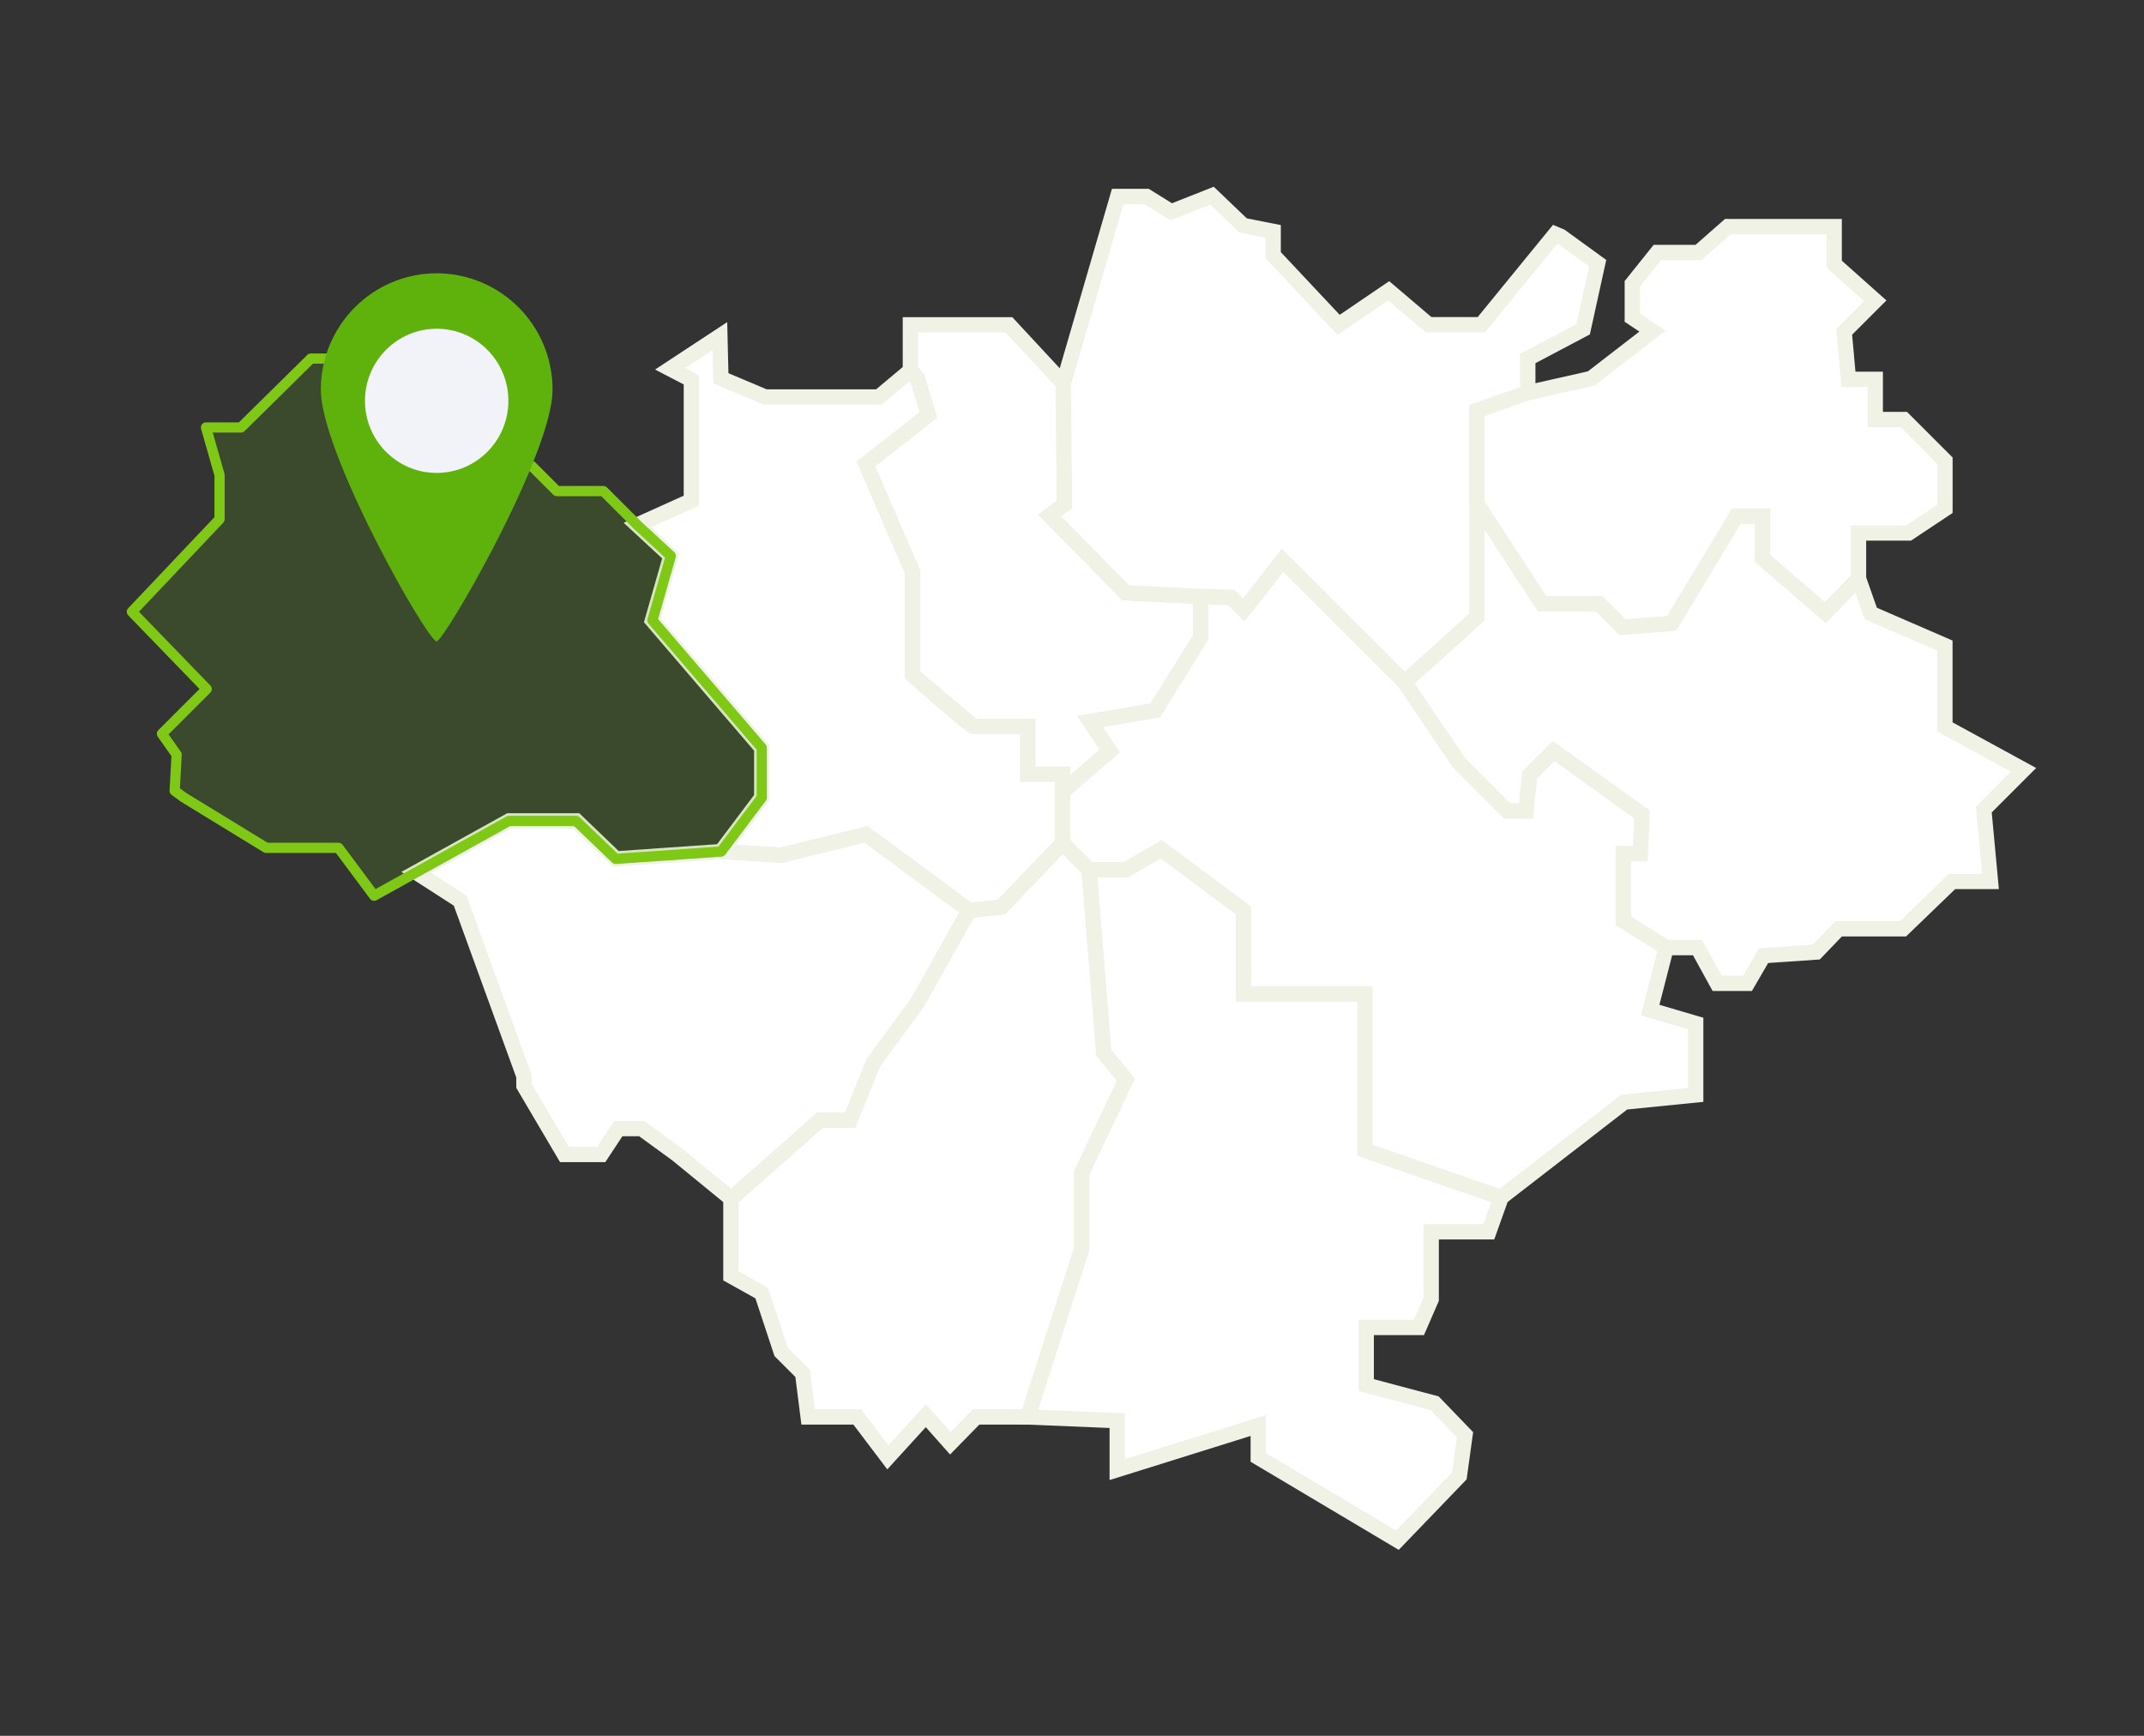 <?xml version="1.0" encoding="UTF-8"?>
<svg xmlns="http://www.w3.org/2000/svg" xmlns:xlink="http://www.w3.org/1999/xlink" width="210" height="170" viewBox="0 0 210 170">
  <rect x="0" y="0" width="210" height="170" fill="#333333" stroke="none"/>
  <defs>
    <clipPath id="clip-rconfort-clermont-ferrand">
      <rect width="210" height="170"></rect>
    </clipPath>
  </defs>
  <g id="rconfort-clermont-ferrand" clip-path="url(#clip-rconfort-clermont-ferrand)">
    <g id="map" transform="translate(18630.543 -14725.323)">
      <path id="Tracé_692" data-name="Tracé 692" d="M198.075,139.683h-3.6l1.441,17.926,2.162,2.644-4.323,9.128v7.447l-5.285,16.455,8.768.361v4.8l13.814-4.322v3.122l13.633,8.108,6.066-6.3.556-4.019-2.98-3.092-6.7-1.779v-5.645h5.165l1.2-2.763v-6.606h5.646l1.2-3.363L221.5,167.158V151.843H209.607v-8.166l-8.047-6.006Z" transform="translate(-18718.352 14670.809)" fill="#fff" stroke="#f0f2e5" stroke-width="1.5"></path>
      <path id="Tracé_691" data-name="Tracé 691" d="M158.646,136.385l-5.991,6.258-3.2.348L144.413,152l-4.324,5.885-2.283,5.646h-2.943l-8.708,7.687v7.566l3.019,1.683,1.906,5.764,2.1,2.1.54,4.265h4.805l3,3.964,3.723-4.084,2.4,2.7,2.522-2.579h5.045l5.285-16.455v-7.447l4.324-9.128-2.162-2.643L161.229,139Z" transform="translate(-18685.107 14671.495)" fill="#fff" stroke="#f0f2e5" stroke-width="1.5"></path>
      <path id="Tracé_695" data-name="Tracé 695" d="M173.757,73.32l4.625-3.984-1.922-2.883,6.366-1.08,4.444-7.147V54.2l-7.327-.359L172.5,46.275l1.442-1.081-.112-11.854L168.5,27.6h-9.652v4.493l.677.731,1.08,3.6L154.48,41.23l4.564,10.57V61.89l6.006,5.045h5.284v4.684h3.423Z" transform="translate(-18700.219 14729.534)" fill="#fff" stroke="#f0f2e5" stroke-width="1.5"></path>
      <path id="Tracé_699" data-name="Tracé 699" d="M254.927,114.958l-1.575,6.125,4.461,1.313v7l-7,.7-12.07,9.336-13.333-4.625V119.49H213.521v-8.166l-8.047-6.006-3.484,2.012h-3.6l-2.583-2.612V99.693l4.625-3.984-1.922-2.883,6.366-1.08,4.444-7.147V80.574l3,.088,1.225,1.225,3.806-4.857,11.943,11.943,5.336,7.875,4.725,4.725h1.838l.349-3.5,2.363-2.363,8.661,6.212-.175,3.849h-1.662v6.561Z" transform="translate(-18722.266 14703.161)" fill="#fff" stroke="#f0f2e5" stroke-width="1.5"></path>
      <path id="Tracé_701" data-name="Tracé 701" d="M312.059,72.472l1.2,3.412,7.263,3.149V87l7.7,4.2-3.892,3.892.655,7.043h-3.761l-4.812,4.637h-6.3l-2.187,2.275-5.163.351-1.575,2.712h-2.974l-1.925-3.5h-3.062l-4.2-2.625V99.419h1.661l.175-3.849L282.2,89.358l-2.363,2.363-.35,3.5h-1.837L272.929,90.5l-5.336-7.875,7.087-6.388V65.122l6.386,9.814h5.583l2.29,2.291,4.813-.377,6.342-10.5h2.582v4.133L308.8,75.8Z" transform="translate(-18760.566 14709.515)" fill="#fff" stroke="#f0f2e5" stroke-width="1.5"></path>
      <path id="Tracé_702" data-name="Tracé 702" d="M243.16,4.477,246.771,7.1l-1.423,6.473-5.423,2.866v3.347l-4.987,1.749v20.21l-7.087,6.387L215.907,36.192,212.1,41.048l-1.225-1.225-3-.088-7.327-.359L193.1,31.809l1.441-1.081-.112-11.854L199.756.566h2.83L205,2.065l3.995-1.58L212.039,3.4l2.946.582v2.33l6.408,6.824L226.3,9.8l3.911,3.328h5.159l6.818-8.347.433-.53Z" transform="translate(-18720.824 14744)" fill="#fff" stroke="#f0f2e5" stroke-width="1.5"></path>
      <path id="Tracé_703" data-name="Tracé 703" d="M287.772,23.254l6.211-1.4,6-4.637L298.008,15.9V12.58l2.449-3.062h4.025l2.888-2.537H317.78v3.675l4.025,3.586-3.045,3.045.42,4.654h2.625v3.937h2.8l4.025,4.024v4.724l-3.556,2.363h-4.909v4.463l-3.259,3.324-6.124-5.316V35.327H308.2l-6.343,10.5-4.812.377-2.29-2.291h-5.583L282.785,34.1V25Z" transform="translate(-18768.67 14740.534)" fill="#fff" stroke="#f0f2e5" stroke-width="1.5"></path>
      <path id="Tracé_707" data-name="Tracé 707" d="M133.931,34.092l1.08,3.6-6.125,4.8,4.564,10.57V63.16s5.645,5.044,6.006,5.044h5.284v4.684h3.423v6.727l-5.991,6.258-3.2.348-10.089-7.447L120.6,80.816l-5.886-.361,3.98-5.285V70.3L107.986,57.814l1.8-6.306-3.28-3.034,5.295-2.387V34.252l-2.076-1.078,4.868-3.2.1,4.132,4.327,1.83h11.15l3.079-2.579Z" transform="translate(-18674.625 14728.265)" fill="#fff" stroke="#f0f2e5" stroke-width="1.5"></path>
      <path id="Tracé_708" data-name="Tracé 708" d="M70.629,156.733l-6.246-17.177-4.293-2.762,9.1-5.044h6.568l3.879,3.723,10.333-.721,5.885.361,8.288-2.042,10.089,7.447-5.045,9.008-4.324,5.885-2.282,5.646H99.635l-8.707,7.687-5.285-4.324-3.484-2.539H79.877L78.2,164.42h-3.6l-3.964-6.725Z" transform="translate(-18649.859 14673.968)" fill="#fff" stroke="#f0f2e5" stroke-width="1.5"></path>
      <path id="Tracé_810" data-name="Tracé 810" d="M5.479,77.684l8.048,4.924h7.086L24.1,87.295l13.212-7.327h6.569l3.879,3.723,10.332-.721,3.98-5.285V72.816L51.362,60.328l1.8-6.306-3.281-3.034-3.322-3.321H41.994l-2.439-2.44L31.3,45.174l-9.03-3.944v-6.54H17.905L11.06,41.438H7.634L8.962,46.1V50.42L.374,59.487,7.7,67.054,3.316,71.438,4.758,73.48l-.193,3.541Z" transform="translate(-18618 14725.75)" fill="rgba(95,178,12,0.18)" stroke="#7fc816" stroke-linejoin="round" stroke-width="1"></path>
      <g id="pins" transform="translate(-18599.113 14752.087)">
        <path id="Tracé_642" data-name="Tracé 642" d="M11.344,0A11.375,11.375,0,0,1,22.689,11.405c0,6.3-10.547,24.491-11.344,24.642S0,17.7,0,11.405A11.375,11.375,0,0,1,11.344,0Z" transform="translate(0 0)" fill="#5fb20c"></path>
        <ellipse id="Ellipse_16" data-name="Ellipse 16" cx="7.023" cy="7.06" rx="7.023" ry="7.06" transform="translate(4.319 5.431)" fill="#f2f3f8"></ellipse>
      </g>
    </g>
  </g>
</svg>
